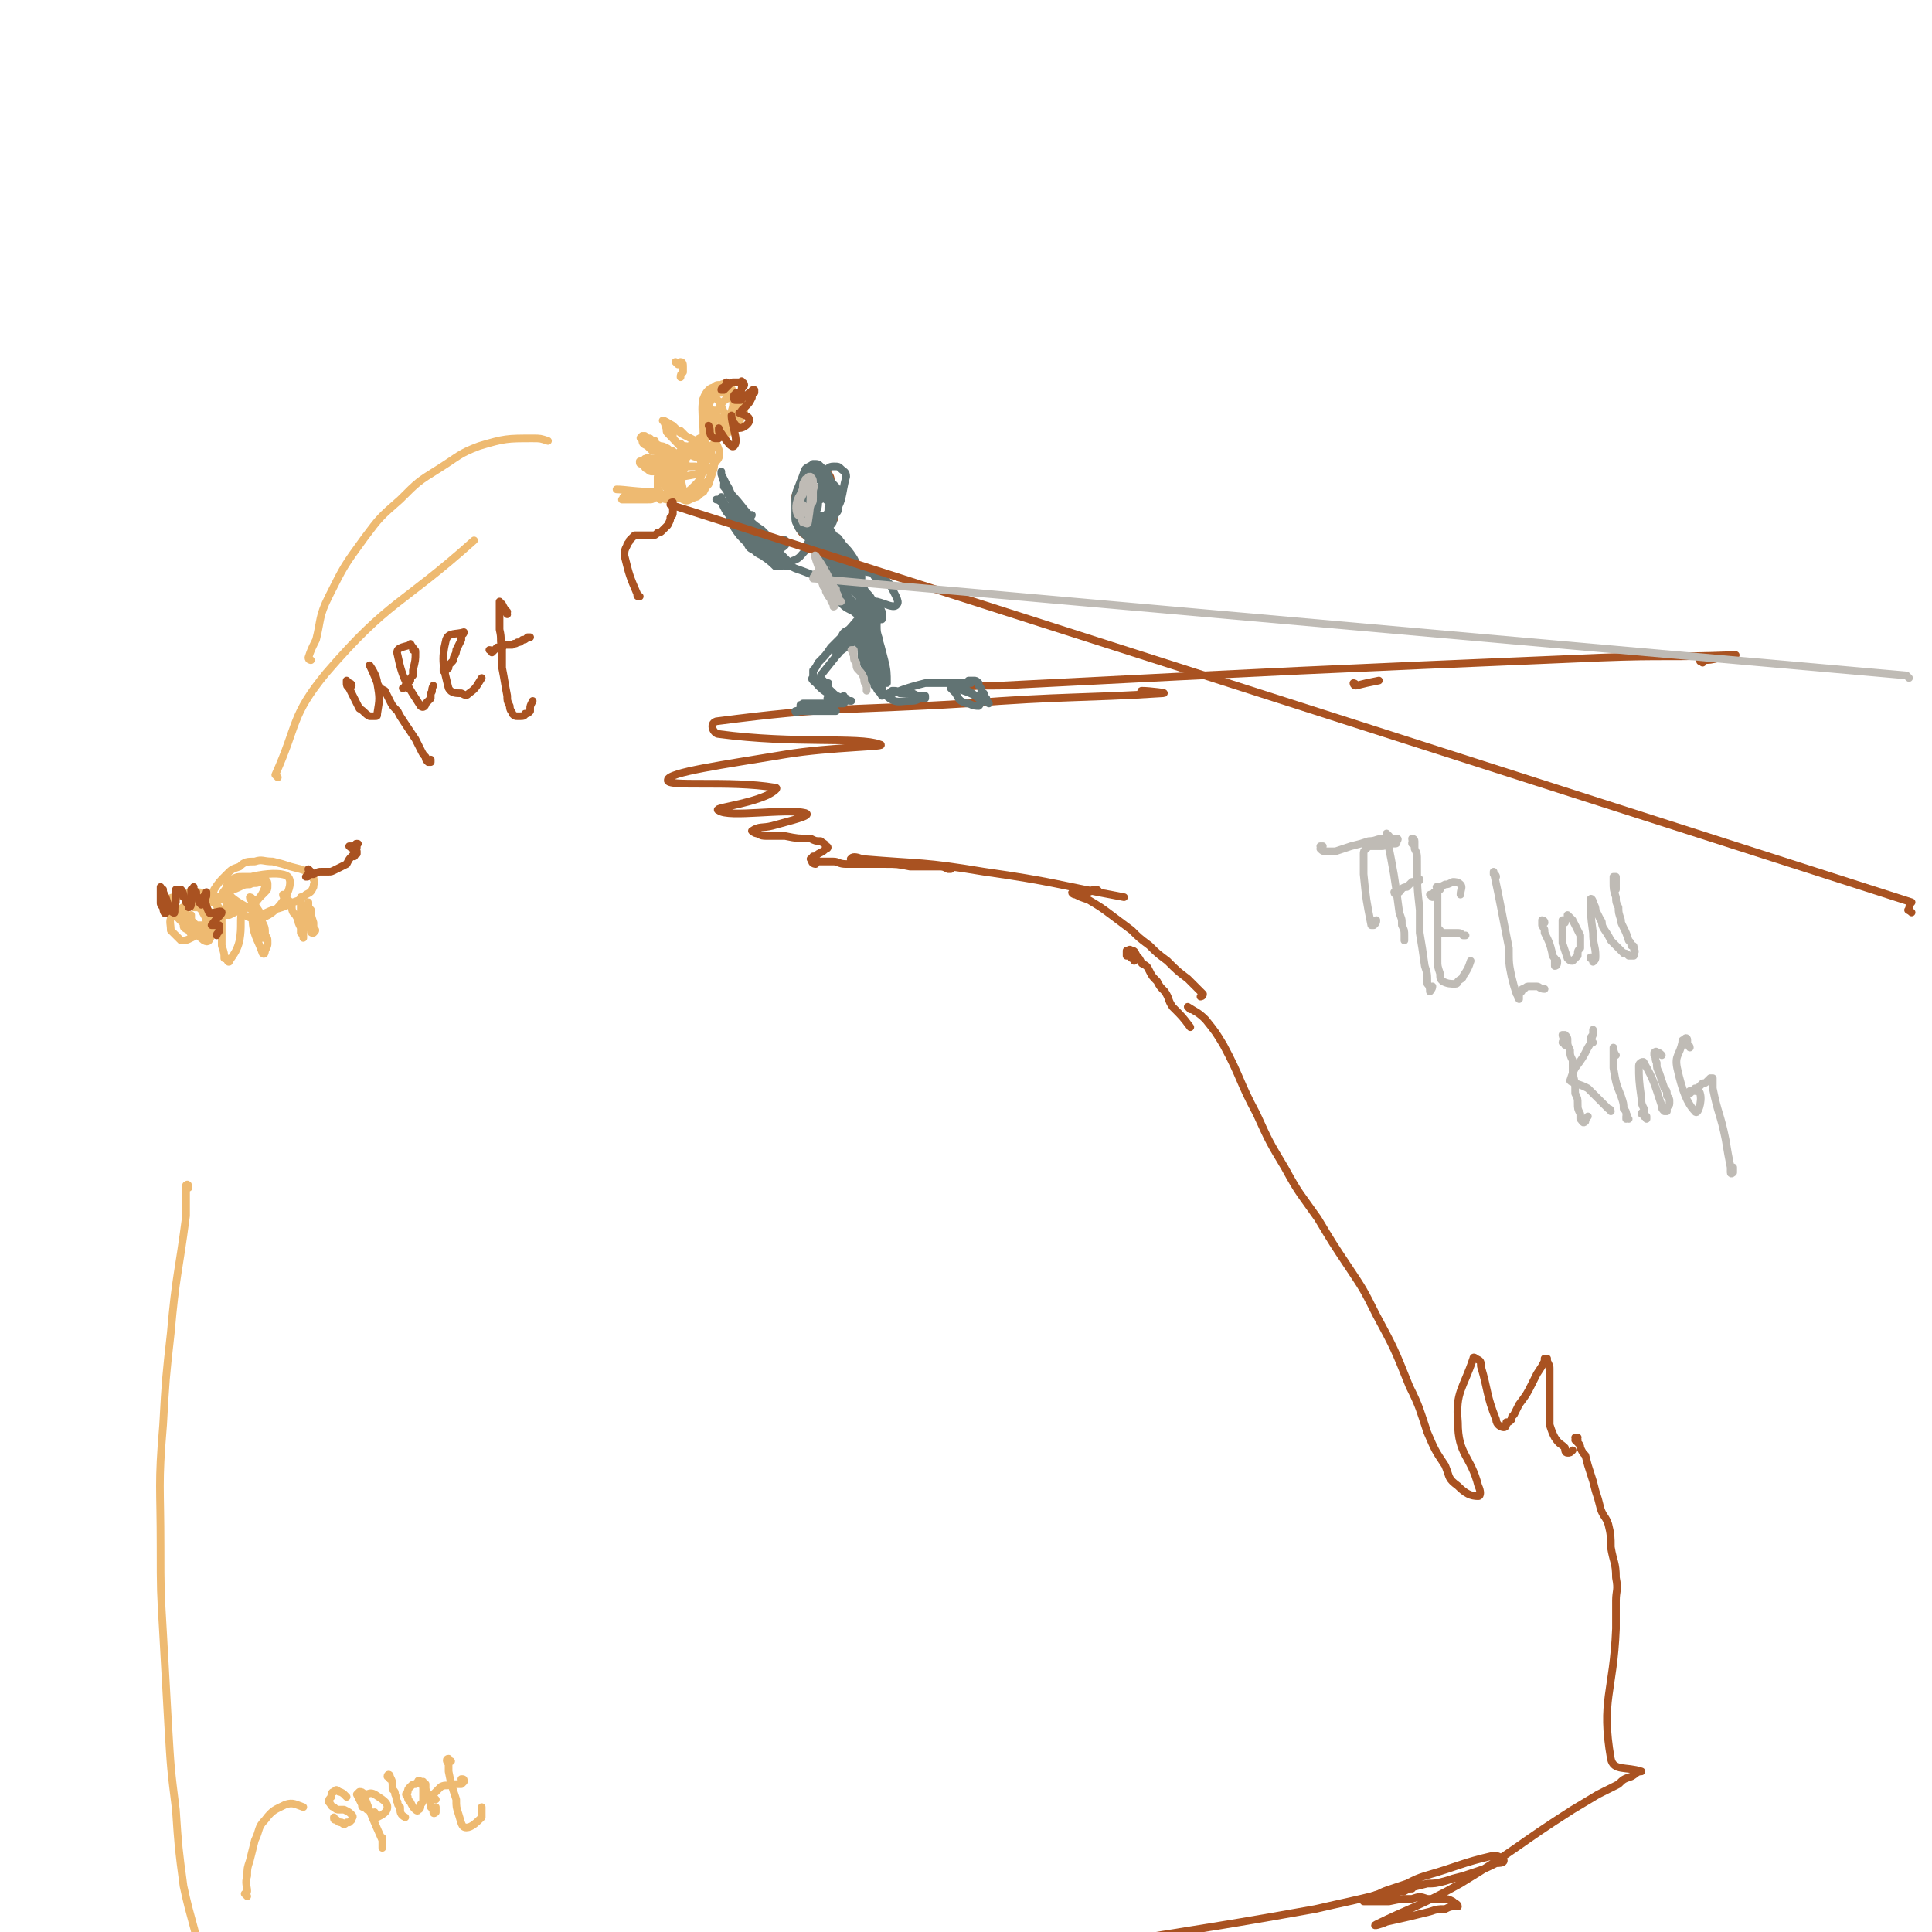 <svg viewBox='0 0 758 758' version='1.1' xmlns='http://www.w3.org/2000/svg' xmlns:xlink='http://www.w3.org/1999/xlink'><g fill='none' stroke='rgb(169,82,33)' stroke-width='3' stroke-linecap='round' stroke-linejoin='round'><path d='M532,269c0,-1 -1,-1 -1,-1 0,0 0,1 1,1 4,-1 4,-1 9,-2 '/><path d='M668,260c0,0 -1,-1 -1,-1 0,0 0,1 0,0 4,0 4,0 8,-1 3,0 3,0 5,-1 1,0 1,0 1,0 0,0 -1,0 -1,0 -26,1 -26,0 -52,1 -118,5 -118,5 -236,11 -9,0 -9,0 -17,1 0,0 0,0 0,0 '/><path d='M449,272c0,0 -2,-1 -1,-1 3,0 11,1 8,1 -31,2 -38,1 -77,4 -49,3 -52,1 -98,7 -3,1 -1,5 1,5 30,4 55,1 63,4 5,1 -19,1 -37,4 -24,4 -46,7 -46,10 -1,3 24,0 42,3 2,0 -1,2 -3,3 -9,4 -22,5 -19,6 4,3 26,-1 34,1 3,1 -6,3 -13,5 -4,1 -5,0 -8,2 0,0 1,1 2,1 2,1 2,1 4,1 4,0 4,0 7,0 5,1 5,1 10,1 2,1 2,1 4,1 1,1 2,1 2,2 1,0 1,1 0,1 -1,1 -1,1 -3,2 -1,1 -1,1 -2,1 0,1 0,1 -1,1 '/><path d='M320,339c-1,0 -2,-1 -1,-1 0,0 1,0 2,0 3,0 3,0 6,0 2,0 2,1 5,1 2,0 2,0 4,0 3,0 3,0 5,0 3,0 3,0 5,0 3,0 3,0 7,0 2,0 2,0 5,0 3,0 3,0 5,0 2,0 2,0 4,1 1,0 1,0 3,0 1,0 1,0 2,1 0,0 1,0 1,0 0,0 -1,0 -1,0 -2,-1 -2,-1 -4,-1 -2,0 -2,0 -5,0 -3,0 -3,0 -6,0 -5,-1 -5,-1 -10,-1 -3,0 -3,0 -6,-1 -3,0 -3,0 -5,-1 -1,0 -3,0 -2,0 0,-1 2,-1 4,0 24,2 24,1 48,5 28,4 28,5 55,10 '/><path d='M431,350c0,-1 -1,-1 -1,-1 -2,0 -2,1 -3,1 -3,0 -4,0 -6,0 -1,0 0,1 1,1 2,1 2,1 5,2 5,3 5,3 9,6 4,3 4,3 8,6 3,3 3,3 7,6 3,3 3,3 7,6 4,4 4,4 8,7 2,2 2,2 4,4 1,1 1,1 2,2 0,1 -1,1 -1,1 '/><path d='M445,377c0,-1 -1,-1 -1,-1 -1,-1 -1,-1 -2,-1 0,-1 0,-1 0,-2 1,0 1,-1 2,0 1,0 1,0 2,2 1,1 1,1 2,3 2,1 2,1 3,3 1,2 1,2 3,4 1,2 1,2 3,4 2,3 1,3 3,6 4,4 4,4 7,8 '/><path d='M467,396c0,0 -1,-1 -1,-1 3,2 4,2 7,5 4,5 4,5 7,10 7,13 6,14 13,27 5,11 5,11 11,21 6,11 6,10 13,20 6,10 6,10 12,19 6,9 6,9 11,19 7,13 7,13 13,28 4,8 4,9 7,18 3,7 3,7 7,13 2,5 1,5 5,8 3,3 5,4 8,4 1,0 1,-2 0,-4 -3,-12 -8,-12 -8,-25 -1,-12 2,-13 6,-25 0,-1 1,0 1,0 2,1 2,1 2,3 3,10 2,11 6,21 0,2 2,3 3,3 1,0 1,-1 1,-2 1,0 1,0 2,-1 0,-1 0,-1 1,-2 1,-2 1,-2 2,-4 3,-4 3,-4 5,-8 1,-2 1,-2 2,-4 2,-3 2,-3 3,-5 0,0 0,0 0,-1 1,0 1,0 1,0 0,0 0,1 0,1 1,2 1,2 1,3 0,4 0,4 0,8 0,4 0,4 0,7 0,4 0,4 0,7 1,3 1,3 2,5 2,3 2,2 4,4 0,1 0,2 1,2 1,0 1,0 2,-1 '/><path d='M619,565c0,0 0,-1 -1,-1 0,0 1,0 1,0 0,1 -1,0 -1,1 0,0 0,0 1,1 1,1 1,1 1,2 1,2 1,2 2,3 1,4 1,4 2,7 1,3 1,3 2,7 1,3 1,3 2,7 1,3 2,3 3,6 1,4 1,5 1,9 1,6 2,6 2,12 1,5 0,5 0,9 0,6 0,6 0,11 -1,25 -6,28 -2,51 1,5 6,3 12,5 0,0 0,0 0,0 -2,0 -2,1 -4,2 -3,1 -3,1 -5,3 -4,2 -4,2 -8,4 -5,3 -5,3 -10,6 -22,14 -21,15 -44,29 -16,9 -21,10 -33,16 -2,1 2,0 4,-1 9,-2 9,-2 17,-4 3,-1 3,-1 6,-1 2,-1 2,-1 4,-1 1,0 1,0 1,0 0,-1 -1,-1 -2,-2 -2,-1 -2,-1 -4,-1 -3,0 -3,0 -6,0 -3,-1 -3,-1 -6,0 -5,0 -4,0 -9,1 -2,0 -2,0 -4,0 -1,0 -2,0 -2,0 0,0 0,-1 1,-1 1,-1 1,-1 3,-2 5,-1 5,-1 9,-2 4,-1 4,-1 8,-2 3,0 3,0 7,-1 3,-1 3,-1 7,-2 3,-1 3,-1 6,-2 3,-1 3,-1 7,-3 1,0 3,0 3,-1 -1,-1 -2,-2 -4,-2 -13,3 -13,4 -27,8 -3,1 -3,1 -7,3 -3,1 -3,1 -6,2 -3,1 -3,1 -5,2 -3,1 -3,1 -5,3 0,0 -1,0 -1,0 0,0 1,0 1,0 1,0 1,0 3,0 1,-1 1,-1 3,-2 3,0 3,-1 5,-1 2,-1 2,-1 4,-1 2,-1 1,-1 3,-1 '/><path d='M543,744c0,0 -1,-1 -1,-1 0,0 1,0 0,0 -12,3 -13,3 -26,6 -50,9 -50,8 -100,17 -9,2 -9,2 -19,4 -14,3 -14,4 -28,7 -4,1 -4,0 -7,1 '/><path d='M319,189c0,0 -1,0 -1,-1 1,0 2,0 3,-1 2,0 2,-1 4,-1 1,1 1,2 1,3 1,3 1,4 1,7 1,2 1,2 0,4 0,2 1,3 0,4 -4,4 -7,8 -11,6 -4,-2 -3,-8 -4,-15 0,-2 2,-2 3,-4 '/></g>
<g fill='none' stroke='rgb(97,115,115)' stroke-width='3' stroke-linecap='round' stroke-linejoin='round'><path d='M316,196c-1,0 -1,-1 -1,-1 -1,0 0,1 0,1 1,-1 0,-2 1,-3 2,-3 2,-3 4,-5 1,-2 1,-2 3,-3 2,-1 2,-2 4,-2 2,0 2,0 3,1 1,1 2,1 2,3 -2,7 -1,11 -6,15 -3,2 -7,-1 -10,-3 -1,-2 0,-3 1,-5 1,-3 1,-6 3,-6 4,0 8,3 8,6 0,7 -4,10 -9,14 -2,2 -4,0 -6,-2 -1,-1 -1,-2 -1,-3 0,-3 0,-3 0,-5 0,-3 0,-3 1,-5 2,-4 2,-4 4,-7 1,-1 1,-2 3,-2 1,0 1,0 3,1 1,1 1,2 2,3 2,3 2,3 2,7 0,2 0,2 -1,4 0,2 0,2 -1,4 -3,4 -6,8 -8,6 -4,-2 -4,-8 -4,-15 0,-4 2,-4 5,-8 1,-1 2,-1 3,-1 4,2 4,3 7,6 1,1 0,2 1,4 0,2 0,2 0,4 0,2 -1,2 -2,4 0,2 0,2 -2,4 -2,2 -2,2 -5,3 -1,1 -1,1 -3,1 -1,-1 -1,-1 -2,-2 -2,-2 -2,-2 -2,-4 -1,-4 -1,-4 -1,-9 0,-3 1,-4 2,-7 1,-2 1,-3 2,-5 1,-1 2,-1 3,-2 2,0 2,0 3,1 3,3 3,3 4,6 1,2 0,3 0,5 0,2 0,3 -1,5 0,2 0,2 -1,3 -2,2 -2,2 -4,4 -2,0 -2,1 -3,0 -2,-3 -4,-5 -2,-8 2,-5 9,-9 10,-8 0,1 -7,12 -8,13 -2,0 0,-7 2,-11 0,-1 1,0 2,1 0,2 0,2 0,4 0,2 0,2 -1,4 0,2 0,2 -1,4 0,1 0,1 0,2 0,0 -1,0 -1,0 0,0 0,-1 0,-1 0,-2 0,-2 0,-3 1,-1 1,-1 1,-3 1,-1 1,-1 1,-3 1,-1 1,-1 2,-1 0,-1 0,-1 1,-1 1,0 1,0 1,1 1,1 2,1 2,3 1,1 0,1 0,2 '/><path d='M321,206c0,-1 -1,-1 -1,-1 0,0 0,0 0,0 0,0 0,0 0,0 0,0 0,0 0,0 -1,0 -1,1 -1,1 '/><path d='M320,209c0,0 -1,-1 -1,-1 0,0 0,0 1,0 0,0 0,0 1,0 0,0 0,0 0,0 -1,0 -1,0 -1,0 0,0 0,-1 1,-1 0,0 0,0 0,0 1,1 1,1 2,1 1,0 1,0 1,0 1,1 1,1 1,1 1,1 1,1 2,2 0,0 0,0 0,1 0,0 0,0 -1,0 0,1 0,0 0,0 -1,0 -1,0 -1,0 '/><path d='M325,211c0,-1 -1,-1 -1,-1 0,-1 0,-1 0,-2 -1,0 -1,-1 -1,-1 -1,-1 -1,0 -1,0 0,0 0,0 0,0 0,0 0,0 1,0 0,1 0,1 1,2 1,1 1,1 2,2 1,1 1,1 3,3 0,0 0,0 1,1 0,1 0,1 1,2 0,0 0,0 0,1 0,0 0,0 0,1 -1,0 -1,0 -1,0 -1,0 -1,0 -2,-1 0,-1 0,-1 -1,-1 -2,-4 -4,-9 -3,-8 2,1 4,6 9,12 0,1 0,1 1,3 1,1 1,1 1,3 1,0 1,0 1,1 0,1 0,2 -1,1 -2,0 -3,-1 -6,-3 '/><path d='M325,213c0,0 0,0 -1,-1 0,-1 1,-2 0,-3 0,-2 0,-2 0,-3 0,0 0,0 0,0 1,1 1,1 2,3 1,1 1,1 1,3 2,2 2,2 3,4 1,1 0,1 1,3 1,2 1,2 2,4 0,2 1,4 1,5 -1,0 -3,0 -4,-2 -4,-8 -4,-9 -7,-17 -1,-3 0,-3 -1,-5 0,0 0,0 0,0 1,1 1,1 2,2 2,2 2,2 3,4 2,1 2,1 3,3 3,3 3,3 5,6 1,2 1,2 2,4 1,1 0,1 1,2 0,1 0,1 0,2 -1,0 -2,0 -3,0 -2,-1 -2,-1 -3,-3 -2,-1 -2,-1 -3,-2 -1,-2 -1,-2 -1,-4 -1,-2 -1,-2 -1,-4 0,-1 0,-2 0,-2 1,-1 1,-1 2,0 1,0 1,1 2,2 1,2 1,2 2,4 1,2 2,1 2,4 2,4 5,8 2,9 -9,0 -13,-4 -25,-8 -2,-1 -2,-1 -4,-1 -2,-1 -3,-2 -5,-2 0,1 2,3 1,2 -1,-1 -2,-2 -5,-4 -2,-1 -2,-1 -3,-2 -2,-1 -2,-1 -3,-3 -3,-3 -3,-3 -5,-6 -2,-5 -2,-5 -4,-10 -1,-1 -1,-1 -1,-2 0,0 0,0 0,0 0,2 0,2 1,4 1,2 1,2 3,4 2,2 2,2 4,5 9,7 9,6 18,13 0,0 -1,1 -1,1 -4,-3 -5,-3 -8,-6 -6,-7 -6,-7 -12,-14 -1,-2 -1,-2 -3,-3 -2,-2 -2,-2 -3,-3 -1,0 -1,0 -1,0 1,0 2,1 3,2 2,1 2,1 3,3 3,3 3,3 5,5 3,3 3,3 5,5 3,3 3,3 5,5 3,2 3,2 5,4 1,1 1,1 2,2 0,0 0,0 1,0 0,0 0,0 0,0 0,-1 0,-1 0,-1 -1,-1 -1,-1 -2,-2 -1,-1 -1,-1 -2,-2 -1,-1 -1,-1 -2,-2 -2,-1 -2,-1 -3,-2 -1,-2 -2,-2 -3,-3 0,0 0,0 1,1 '/><path d='M318,210c0,0 -1,-1 -1,-1 0,0 0,0 1,0 0,0 0,-1 0,0 0,0 0,0 0,1 0,1 0,1 -1,3 0,1 0,1 -1,3 -2,2 -2,3 -5,4 -2,2 -3,2 -6,2 -2,-1 -2,-1 -4,-3 0,0 0,-1 0,-2 2,-3 3,-4 6,-5 1,-1 2,1 1,2 -2,2 -3,1 -5,2 -1,0 -2,0 -3,0 -1,0 -1,0 -2,-1 -1,-1 -1,-1 -2,-2 -3,-4 -3,-4 -6,-9 -1,-3 -1,-3 -2,-6 -2,-3 -2,-3 -3,-6 -1,-3 -1,-3 -2,-6 0,-1 0,-1 0,-1 0,0 0,0 0,1 1,2 1,2 2,4 2,3 1,3 3,5 3,5 3,5 6,9 2,2 2,2 5,4 1,1 1,1 3,3 1,0 1,0 2,1 0,1 1,1 1,1 0,0 -1,0 -1,0 -1,0 -1,0 -2,-1 -1,-1 -1,-1 -2,-1 -2,-2 -2,-1 -4,-3 -6,-9 -6,-9 -12,-18 0,0 0,1 0,1 1,1 1,2 3,3 4,4 4,5 7,8 1,1 1,0 1,0 '/><path d='M319,209c0,0 0,-1 -1,-1 0,0 0,1 0,1 0,0 0,0 0,0 0,0 0,0 0,0 0,0 0,0 1,1 0,0 0,1 0,2 1,0 1,0 1,1 0,1 0,1 1,2 1,3 3,5 2,5 0,0 -3,-3 -4,-6 -2,-3 -3,-7 -2,-6 5,3 7,7 13,14 1,1 2,0 3,1 0,0 0,0 0,0 -1,-1 -1,-1 -2,-1 -2,0 -2,0 -3,0 -2,-1 -2,-1 -3,-1 -2,-2 -2,-2 -3,-3 -2,-2 -2,-3 -3,-5 0,-1 -1,-1 0,-2 0,0 1,0 1,0 1,1 1,1 3,2 2,2 2,2 4,4 2,1 2,1 4,3 2,1 2,1 4,2 2,1 2,1 4,2 2,1 3,0 4,2 3,1 4,1 6,3 2,4 4,7 3,8 -1,2 -4,0 -8,-1 '/><path d='M323,218c-1,-1 -1,-1 -1,-1 -1,-1 -1,0 -1,0 -1,-2 -1,-2 -1,-4 -1,0 -1,-1 0,-1 0,0 0,0 0,1 2,5 2,5 3,11 1,3 1,3 2,5 1,3 1,3 3,5 3,4 3,4 7,6 1,1 1,1 2,1 0,0 1,0 0,0 -2,-3 -3,-3 -5,-6 -5,-6 -4,-7 -9,-13 0,-1 -1,0 0,0 7,10 7,10 16,19 2,2 5,2 5,2 1,-1 -1,-2 -3,-4 -1,-1 -1,-1 -2,-2 -1,-1 -1,-1 -2,-3 -1,-1 -1,-1 -2,-2 -2,-2 -2,-2 -4,-4 -2,-2 -2,-2 -4,-5 0,-2 0,-2 -1,-3 0,0 -1,-1 0,-1 0,0 0,0 1,0 1,1 1,1 2,2 2,2 1,2 3,3 2,2 2,2 3,4 2,2 2,2 4,3 1,2 2,2 3,4 1,1 1,1 1,2 1,1 0,1 0,2 1,0 1,0 0,0 -1,1 -1,1 -3,1 -1,0 -1,0 -2,-1 -4,-3 -8,-8 -7,-8 2,-1 7,2 13,6 2,1 1,1 2,3 0,1 0,2 0,3 -1,0 -1,0 -2,0 -1,1 -2,1 -3,0 -1,0 -1,0 -1,0 -1,-1 -1,-1 -2,-2 0,-1 0,-1 0,-2 0,-1 -1,-2 0,-2 1,-1 1,-1 2,-1 1,0 1,0 2,1 1,0 1,0 2,1 1,1 1,1 1,2 1,1 1,1 0,2 0,1 0,1 -1,2 0,1 0,1 -1,2 -7,5 -7,5 -14,10 0,1 -1,1 -1,0 1,-1 1,-1 2,-2 3,-6 6,-8 7,-11 0,-1 -2,2 -4,4 -2,1 -2,1 -3,3 -2,2 -2,2 -4,4 -2,3 -2,3 -5,6 -1,2 -1,2 -2,3 0,2 0,2 0,3 0,0 -1,0 0,1 1,1 1,1 3,2 1,0 1,0 2,1 0,0 0,0 0,0 1,0 1,0 1,0 0,0 0,0 0,0 0,0 0,0 0,0 0,-1 0,-1 0,-1 0,0 0,-1 0,-1 0,0 0,0 -1,0 0,0 0,0 -1,0 0,-1 0,-1 0,-1 -1,0 -1,0 -1,0 0,0 0,0 0,0 0,0 0,0 0,1 1,1 1,1 2,2 1,0 1,0 2,1 2,2 2,2 5,3 0,0 0,0 0,-1 '/><path d='M343,247c0,0 -1,-1 -1,-1 0,0 0,0 0,0 0,0 0,-1 -1,-1 -1,0 -1,0 -2,1 -1,1 -1,1 -2,2 -2,2 -2,2 -3,3 -2,2 -2,2 -4,4 -4,5 -4,5 -8,10 0,1 0,1 -1,2 0,1 -1,1 0,2 3,3 4,3 8,5 2,1 5,1 5,1 -2,0 -6,-1 -9,-1 -1,0 0,0 1,1 2,0 6,1 5,1 -2,0 -6,0 -11,0 -2,0 -2,0 -3,0 -1,0 -1,0 -2,0 -1,1 -1,0 -1,1 0,0 0,0 0,1 1,0 1,0 2,0 2,0 2,0 3,0 2,0 2,0 4,0 2,0 2,0 4,0 0,0 0,0 0,0 1,1 1,1 1,1 0,0 -1,0 -2,0 -1,0 -1,0 -2,0 -2,0 -2,0 -4,0 -1,0 -1,0 -3,0 -1,0 -1,0 -3,0 -1,0 -2,1 -2,0 9,-2 10,-2 20,-5 '/><path d='M338,249c0,0 -1,0 -1,-1 0,0 0,-1 0,-1 0,0 -1,0 -1,1 0,1 0,1 0,2 1,2 1,2 1,3 1,2 1,2 1,5 1,3 1,3 3,6 0,1 0,1 1,3 1,1 1,1 1,2 1,1 1,1 1,1 0,0 1,1 1,1 0,0 -1,0 -1,-1 -1,-4 -2,-4 -3,-9 -2,-9 -1,-9 -3,-18 0,0 0,0 0,0 0,2 0,2 1,4 0,4 0,4 1,8 0,3 0,3 1,6 1,3 1,3 1,5 1,2 1,2 2,4 0,1 1,1 2,3 0,0 0,0 0,0 0,0 0,0 0,0 0,-1 0,-1 0,-2 0,-2 0,-2 -1,-4 0,-2 0,-2 -1,-5 0,-3 0,-3 0,-6 -1,-3 -1,-3 -1,-7 0,-2 0,-2 -1,-5 0,-3 0,-3 0,-5 0,0 0,0 0,0 1,1 1,1 1,2 0,2 0,2 1,4 0,3 0,3 1,6 0,5 0,5 1,9 0,2 0,2 1,4 0,2 0,2 0,3 1,0 1,1 1,1 0,-4 0,-5 -1,-9 -2,-8 -3,-11 -5,-16 -1,-1 -1,2 -1,4 0,4 0,4 0,8 0,3 1,2 1,5 1,2 0,2 1,4 3,5 2,7 6,10 3,2 4,1 8,1 2,0 2,0 4,-1 1,0 2,0 2,0 0,-1 0,-1 0,-1 -1,0 -1,0 -2,0 -1,0 -1,0 -3,-1 -2,0 -2,0 -5,0 -1,-1 -1,-1 -3,-1 -1,1 -3,2 -2,2 5,-2 7,-3 15,-5 3,0 3,0 6,0 2,0 2,0 4,0 2,0 2,0 4,0 1,0 1,0 3,0 0,0 0,0 0,0 1,0 1,-1 1,0 0,0 0,0 0,0 0,0 0,0 0,0 -1,0 -1,0 -1,0 0,0 0,0 0,0 -1,0 -1,0 0,-1 0,0 0,0 0,0 1,0 1,0 1,0 0,-1 0,-1 0,0 1,0 1,0 1,0 1,0 1,0 2,1 0,0 0,1 0,1 1,1 1,1 1,2 0,1 0,1 1,1 0,1 0,1 1,2 0,1 1,2 1,2 -6,-3 -7,-5 -14,-8 0,0 0,1 0,1 5,3 6,2 10,5 1,1 1,2 0,3 -1,0 -2,0 -4,-1 -1,0 -1,0 -3,-1 -1,-1 -1,-1 -2,-3 -1,-1 -1,-1 -2,-2 0,-1 0,-1 0,-1 0,0 0,0 0,0 0,0 0,0 0,1 '/></g>
<g fill='none' stroke='rgb(238,186,113)' stroke-width='3' stroke-linecap='round' stroke-linejoin='round'><path d='M266,143c0,0 0,0 -1,-1 0,0 1,1 1,1 1,0 1,-1 1,-1 1,0 1,1 1,2 0,0 0,0 0,1 0,1 0,1 0,1 -1,1 -1,1 -1,2 0,0 0,0 0,0 '/><path d='M280,166c0,0 0,0 -1,-1 0,0 -1,1 0,1 3,-5 3,-8 7,-10 2,-1 2,1 3,2 1,1 1,2 1,3 0,1 0,1 0,3 -1,1 -1,1 -2,3 -1,2 -1,2 -3,3 -1,1 -1,1 -3,1 -2,1 -2,1 -3,0 -2,0 -3,1 -3,0 0,-8 -2,-14 2,-18 3,-3 8,1 13,4 2,1 1,2 1,3 0,2 0,2 -1,3 -1,3 -1,3 -3,5 -2,2 -3,2 -6,3 -1,0 -1,0 -2,-1 -1,-1 -1,-1 -2,-2 0,-3 0,-3 0,-6 0,-3 0,-3 1,-6 0,-2 0,-2 1,-4 1,-1 1,-1 3,-1 1,-1 2,0 3,1 2,1 1,1 2,2 1,2 1,2 1,4 1,2 1,2 1,3 -1,4 -2,4 -4,7 0,1 -1,0 -2,1 -1,0 -2,0 -3,0 -1,0 -2,0 -3,-1 -1,-2 -1,-2 -2,-4 -1,-2 0,-2 0,-4 0,-2 -1,-4 1,-4 4,-2 8,-3 10,0 2,3 -1,8 -4,12 -1,1 -4,0 -5,-1 -1,-4 0,-10 2,-11 2,0 4,5 5,9 0,2 -1,2 -3,3 -1,0 -1,0 -2,-1 0,0 -1,0 -1,-1 -1,-1 -1,-1 -1,-2 0,-1 0,-1 0,-2 0,-1 1,-1 1,-1 1,0 1,0 1,0 1,2 1,2 2,3 1,1 1,1 1,2 1,1 1,1 1,2 '/><path d='M266,191c0,0 0,-1 -1,-1 0,0 -1,1 -2,0 0,0 -1,0 -1,-1 0,-1 0,-1 0,-2 1,-2 1,-2 2,-3 1,-2 1,-2 2,-3 2,-2 2,-3 5,-4 1,-1 1,-1 3,-1 1,0 1,0 2,0 1,1 1,1 1,2 0,2 1,2 0,3 -1,3 -1,3 -2,6 -1,2 -1,2 -2,3 -3,3 -3,3 -7,5 -2,1 -2,1 -4,1 -2,0 -2,-1 -3,-1 0,-2 0,-2 -1,-3 0,-3 0,-3 0,-5 1,-2 0,-3 2,-5 7,-5 13,-10 16,-7 3,2 0,10 -3,17 0,3 -2,2 -4,3 -2,0 -2,1 -3,0 -3,0 -3,-1 -4,-3 -1,-1 -2,-2 -1,-4 4,-6 6,-11 10,-12 3,0 5,6 4,10 0,4 -2,4 -5,7 -1,0 -1,0 -3,0 -1,1 -1,1 -2,0 0,0 0,-1 0,-2 -1,-2 0,-3 0,-5 1,-2 1,-3 1,-5 1,-2 1,-2 3,-3 2,-2 4,-4 6,-3 3,2 6,5 5,9 -2,6 -6,9 -10,10 -2,1 -2,-3 -3,-6 0,-2 0,-3 1,-5 0,-2 0,-2 1,-4 2,-3 2,-4 5,-6 1,0 2,0 3,1 1,1 1,1 2,2 0,2 0,2 1,4 0,2 0,2 0,4 -1,3 -1,3 -2,6 -1,1 -1,1 -2,3 -2,1 -2,2 -3,2 -3,1 -3,2 -5,1 -2,-1 -2,-1 -2,-3 -1,-2 0,-2 0,-4 0,-3 0,-3 1,-5 1,-3 1,-3 2,-6 1,-2 1,-3 3,-4 2,-2 2,-2 5,-3 1,0 2,-1 3,0 1,4 4,7 1,10 -3,5 -8,5 -13,6 -1,0 0,-2 1,-4 0,-2 -1,-2 1,-4 5,-5 9,-11 11,-10 1,1 -2,8 -5,14 -1,1 -1,1 -3,0 -1,0 -1,0 -3,0 -1,-1 -1,-1 -1,-2 0,-1 0,-1 0,-2 0,-1 0,-1 0,-1 1,-1 1,-1 3,-2 1,0 1,0 1,0 1,0 1,0 2,0 1,0 1,0 2,0 0,0 0,0 0,1 0,0 0,1 0,1 -2,0 -3,2 -5,1 -5,-3 -5,-4 -10,-9 -1,-1 0,-1 -1,-3 0,-1 -1,-2 -1,-2 1,0 2,1 4,2 1,1 1,1 2,2 1,1 1,1 3,2 2,1 2,1 3,2 1,0 1,0 1,1 1,0 1,0 1,1 0,0 0,0 -1,0 -1,1 -1,1 -2,1 -1,0 -1,-1 -2,-1 -1,0 -1,0 -2,-1 -1,0 -1,0 -2,-1 -1,-1 -1,-1 -1,-2 -1,-1 -1,-1 -1,-2 1,-1 1,-1 2,0 1,0 1,0 2,0 1,1 1,1 2,2 2,1 2,1 4,2 0,1 1,1 1,1 1,1 1,1 1,1 0,1 0,1 0,1 0,1 0,1 0,1 '/><path d='M264,187c0,0 0,-1 -1,-1 -1,-1 -1,0 -3,0 -1,0 -1,0 -2,-1 -1,-1 -1,-1 -1,-2 -1,-1 -1,-1 -2,-1 0,-1 0,-1 -1,-2 0,0 0,0 -1,0 0,0 0,0 0,0 1,0 1,-1 2,0 1,0 1,0 2,0 2,0 2,0 4,0 2,0 2,-1 3,-1 1,0 1,0 2,0 1,1 1,1 0,2 0,1 0,1 -1,2 -1,0 -1,0 -2,1 -1,0 -1,0 -3,0 -1,0 -1,1 -2,0 -3,-1 -7,-2 -6,-3 0,0 4,1 7,1 2,0 2,0 3,0 1,0 1,-1 2,0 1,0 1,0 1,0 0,1 -1,1 -1,1 -1,1 -1,1 -2,1 -3,1 -3,1 -6,1 -1,0 -1,0 -2,-1 -1,0 -1,-1 -2,-2 -1,0 -1,0 -1,-1 0,0 0,0 0,0 0,0 0,0 1,0 0,0 0,0 1,0 '/><path d='M259,196c-1,-1 -1,-1 -1,-1 -2,-1 -2,0 -4,-1 -1,0 -1,0 -2,0 -1,-1 -1,-1 -2,-1 -4,-1 -9,-1 -8,-1 3,0 8,1 15,1 1,1 1,0 2,1 0,0 1,0 1,0 -1,1 -2,1 -3,1 -1,1 -1,1 -3,1 -1,0 -1,0 -2,0 -2,0 -2,0 -3,0 -2,0 -2,0 -4,0 0,0 0,0 -1,0 0,0 0,0 0,0 1,-1 0,-1 1,-1 2,-1 2,-1 4,-2 2,0 2,0 3,0 2,0 2,0 3,0 2,0 2,1 3,1 2,0 2,0 3,0 '/><path d='M268,181c0,0 -1,-1 -1,-1 -1,0 0,1 -1,1 0,0 0,0 -1,0 0,0 1,0 0,0 0,-1 -1,-1 -2,-2 -1,0 -1,0 -2,0 -1,-1 -1,-1 -2,-1 -2,-1 -2,-1 -3,-1 -1,-1 -1,-1 -2,-2 -2,-1 -2,-1 -2,-3 -1,0 -1,0 0,-1 0,0 0,0 1,0 1,1 1,1 2,1 2,2 2,2 4,3 1,0 1,0 3,1 1,1 1,1 2,1 1,1 2,3 1,3 -3,-1 -5,-3 -9,-6 0,0 1,0 1,-1 '/><path d='M122,259c0,0 -1,0 -1,-1 1,-3 1,-3 3,-7 2,-8 1,-9 5,-17 6,-12 6,-12 14,-23 6,-8 6,-8 14,-15 7,-7 7,-7 15,-12 8,-5 8,-6 16,-9 10,-3 11,-3 21,-3 3,0 3,0 6,1 '/><path d='M109,305c0,0 -1,-1 -1,-1 9,-20 6,-23 20,-40 25,-29 29,-26 58,-52 '/><path d='M87,353c0,0 -1,-1 -1,-1 -1,0 -1,0 -2,0 0,0 -1,0 -1,-1 0,-1 1,-1 1,-2 2,-3 2,-3 5,-6 2,-2 2,-2 5,-3 2,-2 3,-2 6,-2 3,-1 3,0 7,0 4,1 4,1 7,2 4,1 4,1 7,2 2,1 2,1 2,3 1,1 0,1 0,3 -1,2 -1,2 -3,3 -2,2 -2,2 -5,3 -4,2 -4,2 -8,3 -3,1 -3,2 -6,1 -6,-3 -14,-7 -11,-10 3,-4 20,-7 23,-4 3,3 -3,14 -10,16 -6,2 -9,-3 -15,-8 -2,-1 0,-2 1,-4 0,-2 1,-2 2,-3 2,-1 2,-1 4,-1 2,0 2,0 4,0 3,0 3,0 5,1 1,1 1,1 1,2 0,2 0,2 -1,3 -2,2 -2,2 -3,3 -3,3 -3,3 -7,4 -2,1 -2,1 -4,2 -1,0 -1,0 -3,0 -1,-1 -1,-1 -1,-2 -1,-1 -1,-2 -1,-3 2,-2 2,-2 5,-4 1,-1 2,-1 4,-2 2,-1 2,-1 4,-1 2,-1 2,0 4,-1 1,0 1,0 2,0 1,1 1,1 0,2 -2,6 -5,5 -5,11 0,8 2,9 4,15 1,1 1,-1 1,-1 1,-2 1,-2 1,-3 0,-2 0,-2 -1,-3 0,-3 0,-3 -1,-5 -1,-2 -1,-2 -1,-4 -2,-3 -2,-3 -3,-5 0,-1 -1,-1 -1,-1 0,1 1,1 1,3 0,2 0,2 1,4 0,2 0,2 1,4 0,1 0,1 1,3 0,1 0,1 1,2 0,0 0,0 0,0 0,0 1,0 1,0 0,-1 0,-1 0,-1 '/><path d='M112,352c0,0 -1,0 -1,-1 0,0 1,0 1,1 1,1 1,1 2,2 1,2 0,2 1,4 1,1 1,1 2,3 0,1 0,1 1,3 1,1 1,1 1,2 0,1 0,1 0,1 0,0 0,0 0,1 0,0 0,0 0,0 0,-1 0,-1 -1,-2 0,-1 0,-1 0,-3 0,-1 0,-1 0,-3 0,-1 0,-1 0,-3 0,-1 0,-1 0,-3 0,-1 0,-1 0,-2 0,0 0,0 0,0 0,0 0,1 0,2 0,2 0,2 1,3 0,2 0,2 1,4 1,2 1,2 2,4 0,1 0,1 1,1 0,0 0,0 0,0 1,-1 1,-1 0,-2 0,-2 0,-1 0,-2 -1,-3 -1,-3 -1,-5 -1,-1 -1,-1 -1,-2 0,-1 0,-1 0,-1 '/><path d='M90,356c0,0 0,-1 -1,-1 0,0 1,0 1,0 -1,1 -1,1 -2,2 0,2 0,2 -1,3 0,2 0,2 0,3 0,2 0,2 0,4 0,2 0,2 0,4 1,3 1,3 1,5 0,0 0,0 1,0 0,1 1,2 1,1 2,-3 3,-4 4,-8 1,-6 0,-7 1,-13 1,0 1,0 2,0 '/><path d='M82,352c0,0 -1,-1 -1,-1 0,0 1,0 1,0 -2,0 -2,-1 -5,-1 -2,0 -2,0 -5,1 -3,1 -7,1 -6,3 3,7 7,9 14,15 2,1 2,0 3,-2 2,-1 3,-1 2,-3 -2,-4 -2,-8 -7,-9 -4,-1 -7,1 -10,4 -2,2 -1,3 -1,6 1,1 1,1 2,2 1,1 1,1 2,2 2,0 2,0 4,-1 4,-2 4,-2 8,-5 2,-1 2,-2 2,-3 1,-1 1,-1 1,-3 0,-1 0,-1 -1,-2 -1,-1 -2,-1 -4,-2 -2,0 -2,0 -4,0 -2,0 -4,-2 -4,0 0,4 -1,9 2,11 3,3 9,0 11,0 1,1 -1,2 -3,3 -2,0 -3,1 -5,0 -2,0 -3,0 -4,-2 -2,-1 -2,-1 -2,-2 0,-3 0,-3 0,-5 1,-1 1,-2 2,-2 1,-1 1,-1 2,0 2,0 2,0 3,1 1,2 2,3 2,5 0,0 0,1 -1,1 -1,0 -1,0 -1,0 -1,0 -1,0 -2,0 0,0 0,0 0,0 -1,-1 -1,-1 -2,-2 0,-1 0,-1 0,-2 '/></g>
<g fill='none' stroke='rgb(169,82,33)' stroke-width='3' stroke-linecap='round' stroke-linejoin='round'><path d='M286,151c0,0 -1,-1 -1,-1 0,0 0,1 -1,2 0,0 -1,0 -1,1 0,0 0,0 0,0 0,0 0,0 1,0 1,-1 1,-1 2,-2 1,-1 1,-1 2,-1 1,0 1,0 2,0 1,0 1,-1 1,0 0,0 1,0 1,1 0,0 0,1 -1,1 0,1 0,1 -1,2 -1,0 -1,0 -1,0 -1,1 -1,1 -1,1 0,0 0,0 0,0 0,1 0,1 0,1 0,1 0,1 1,1 0,0 0,0 1,0 1,0 1,0 1,-1 1,0 1,0 2,-1 1,-1 1,-1 2,-1 0,-1 0,-1 1,-1 0,0 0,1 0,1 -1,1 -1,1 -1,2 -1,2 -1,2 -2,3 -1,1 -1,1 -2,2 0,0 0,0 0,1 -1,0 -1,0 -1,0 0,0 0,0 0,0 2,1 4,1 4,3 0,1 -2,3 -4,3 -1,0 -1,-1 -2,-2 -1,-1 -1,-3 -1,-3 0,4 3,10 1,12 -1,1 -3,-2 -5,-5 -1,-1 -1,-2 -1,-2 0,0 0,1 0,1 0,1 1,1 1,1 0,1 0,1 -1,2 0,0 0,0 0,0 -1,0 -1,0 -1,0 -1,0 -1,0 -2,-1 -1,-2 0,-2 -1,-4 '/><path d='M66,357c0,0 0,-1 -1,-1 0,1 1,2 0,2 0,1 -1,0 -1,-2 -1,-1 -1,-1 -1,-2 0,-2 0,-2 0,-3 0,-1 0,-1 0,-3 0,0 0,0 0,0 0,1 1,1 1,1 0,1 0,1 1,3 1,3 2,6 3,6 1,1 0,-2 1,-4 0,-2 0,-2 0,-5 0,0 0,0 0,0 1,0 1,0 2,0 1,1 1,2 1,3 1,1 1,1 1,2 1,1 1,1 1,1 0,1 0,1 0,1 1,0 1,-1 1,-2 0,-1 0,-1 0,-2 0,-1 0,-1 0,-2 0,0 0,0 0,-1 1,0 1,-1 1,-1 0,0 0,1 0,1 1,1 1,1 1,1 0,1 0,1 0,2 1,0 1,0 1,1 0,1 0,1 1,2 0,0 0,0 0,0 0,-1 0,0 0,-1 1,-1 1,-1 1,-2 1,0 1,0 1,-1 0,0 0,-1 0,-1 0,1 -1,1 -1,2 1,3 1,4 2,6 1,1 1,0 2,0 1,0 3,-1 3,0 0,1 -2,2 -4,5 0,0 0,0 0,0 0,0 1,0 1,0 1,0 1,0 2,0 0,0 0,0 0,0 0,0 0,0 0,0 0,0 0,0 0,1 0,0 0,0 0,1 0,1 -1,1 -1,2 '/><path d='M122,342c0,0 -1,0 -1,-1 0,0 1,1 1,1 0,0 -1,0 -1,1 0,0 0,0 -1,1 0,0 0,0 0,0 1,0 1,0 1,-1 1,0 1,0 2,0 2,-1 2,-1 3,-1 2,0 2,0 3,0 1,0 1,0 3,-1 2,-1 2,-1 4,-2 1,-2 1,-2 2,-3 1,-1 1,-1 1,-3 1,0 1,0 1,-1 0,-1 1,-1 0,-1 0,0 0,0 0,0 -1,0 0,1 -1,1 0,0 0,0 -1,0 0,0 0,0 0,0 0,0 0,0 -1,0 0,0 0,0 0,0 1,1 2,1 3,2 0,0 0,0 0,1 0,0 -1,0 -1,1 0,0 0,0 0,0 0,-1 0,-1 0,-2 '/><path d='M750,358c-1,-1 -2,-1 -1,-1 0,-1 0,-2 1,-3 -486,-156 -487,-156 -487,-156 0,-1 1,-1 1,-1 0,2 0,2 0,4 0,1 0,1 -1,2 0,1 0,1 -1,3 -1,1 -1,1 -2,2 -1,1 -1,1 -2,1 -1,1 -1,1 -2,1 -1,0 -1,0 -3,0 -2,0 -2,0 -4,0 -1,1 -1,1 -2,2 0,1 -1,1 -1,2 -1,2 -1,2 -1,4 2,8 2,8 5,15 0,1 0,1 1,1 '/><path d='M138,269c0,-1 -1,-1 -1,-1 -1,-1 -1,-1 -1,-1 0,0 0,1 0,1 0,1 0,1 1,2 1,2 1,2 2,4 1,2 1,2 2,4 2,1 2,2 4,3 1,0 1,0 2,0 1,0 1,0 1,-1 1,-6 1,-6 0,-12 0,-3 -3,-7 -3,-7 0,0 2,4 3,7 1,2 1,2 3,3 1,2 1,2 2,4 1,2 1,2 3,4 1,2 1,2 3,5 2,3 2,3 4,6 1,2 1,2 2,4 1,2 1,2 2,3 0,1 0,1 1,2 0,0 1,0 1,0 0,0 0,-1 0,-1 '/><path d='M160,270c0,-1 -1,-1 -1,-1 0,0 0,0 0,0 0,1 -1,1 -1,1 0,0 1,0 1,-1 1,-1 1,-1 2,-2 0,-1 0,-1 1,-2 0,-1 0,-1 0,-2 1,-4 1,-4 1,-7 0,-1 0,-1 -1,-1 0,-1 0,-1 0,-1 -1,-1 -1,-2 -1,-1 -3,1 -6,1 -5,4 2,10 4,12 9,20 1,1 2,0 2,-1 1,-1 1,-1 2,-2 0,-1 0,-1 0,-2 1,-1 0,-1 1,-3 '/><path d='M175,263c0,0 -1,-1 -1,-1 0,0 0,2 0,1 1,0 1,0 2,-1 0,-1 0,-1 1,-2 1,-1 1,-1 1,-2 1,-2 1,-2 1,-3 1,-2 1,-2 2,-4 0,-1 0,-1 0,-2 1,0 1,-1 1,-1 -3,1 -6,0 -7,3 -2,8 -1,11 1,19 1,2 3,2 5,2 2,1 2,1 3,0 3,-2 3,-3 5,-6 '/><path d='M193,256c0,0 0,-1 -1,-1 0,0 1,0 1,1 0,0 0,0 0,0 1,-1 1,-1 2,-2 1,0 1,0 2,0 1,-1 1,-1 2,-1 1,0 1,0 2,0 1,-1 1,0 2,-1 1,0 1,0 2,-1 1,0 1,0 2,-1 0,0 0,0 1,0 0,0 -1,0 -1,0 '/><path d='M199,241c0,-1 -1,-1 -1,-1 0,0 1,0 1,0 -1,-1 -1,-1 -2,-3 -1,0 -1,-1 -1,-1 0,2 0,3 0,5 0,3 0,3 0,6 1,4 0,4 1,7 0,4 0,4 0,8 1,5 1,6 2,11 0,2 0,2 1,4 0,2 1,2 1,3 1,1 1,1 2,1 1,0 1,0 1,0 1,0 2,0 2,-1 1,0 1,0 2,-1 0,0 0,0 0,-1 0,-1 0,-1 1,-3 '/></g>
<g fill='none' stroke='rgb(238,186,113)' stroke-width='3' stroke-linecap='round' stroke-linejoin='round'><path d='M74,466c0,0 0,-2 -1,-1 0,5 0,6 0,12 -3,23 -4,23 -6,46 -2,18 -2,18 -3,36 -2,24 -1,24 -1,48 0,17 0,17 1,34 1,18 1,18 2,36 1,17 1,17 3,33 1,15 1,15 3,30 3,14 4,14 7,29 '/><path d='M97,744c0,0 0,0 -1,-1 0,0 1,0 1,-1 0,-2 -1,-3 0,-6 0,-3 0,-3 1,-6 1,-4 1,-4 2,-8 2,-4 1,-5 4,-8 3,-4 4,-4 8,-6 3,-1 4,0 7,1 '/><path d='M136,705c0,0 -1,-1 -1,-1 0,0 0,0 0,0 0,0 -1,-1 -2,-1 -1,-1 -1,-1 -2,0 -1,0 -1,1 -1,2 -1,1 -1,1 -1,2 1,1 1,2 2,2 1,1 1,1 2,1 1,0 1,0 2,0 2,1 2,1 3,2 1,1 0,1 0,2 0,0 0,0 -1,1 -1,0 -1,0 -1,0 -1,1 -1,1 -2,0 -1,0 -1,0 -2,-1 -1,0 -1,0 -1,-1 0,0 0,0 0,0 '/><path d='M143,705c0,0 -1,-1 -1,-1 0,0 0,0 1,1 3,8 3,8 7,17 0,1 0,3 0,3 0,-1 0,-2 0,-4 '/><path d='M144,710c0,0 0,0 -1,-1 -1,0 -1,0 -1,-1 -1,-2 -1,-2 -2,-4 0,0 1,-1 1,-1 1,0 1,0 2,1 2,0 2,-1 4,0 3,2 5,3 5,5 0,2 -2,3 -4,4 -1,0 0,-1 -1,-2 '/><path d='M153,698c0,-1 -1,-1 -1,-1 0,-1 1,-1 1,0 1,2 1,2 1,5 1,1 1,1 1,2 1,2 0,2 1,3 0,1 0,1 1,2 0,2 0,3 2,4 0,0 0,0 0,0 '/><path d='M165,700c0,-1 -1,-1 -1,-1 0,-1 1,0 1,0 -1,0 -1,0 -2,1 -1,0 -1,0 -2,1 -1,1 -1,1 -1,2 -1,1 -1,1 0,2 0,1 0,1 1,2 1,2 1,2 2,3 0,0 1,1 1,0 1,0 1,-1 1,-2 1,-1 1,-1 1,-2 0,-1 0,-1 0,-3 0,-1 0,-1 0,-2 0,-1 0,-1 0,-2 0,0 0,0 0,0 0,1 0,1 1,1 0,1 0,1 0,2 1,2 1,2 1,3 1,2 1,2 1,4 1,1 1,1 1,2 0,0 0,1 1,0 0,0 0,-1 0,-2 '/><path d='M171,706c0,0 -1,-1 -1,-1 0,-1 0,-1 0,-1 2,-2 2,-2 3,-3 2,-1 2,0 5,-1 0,0 0,0 1,0 1,0 1,0 2,0 0,0 0,0 1,-1 0,0 0,0 0,0 0,-1 0,-1 -1,-1 '/><path d='M177,691c-1,0 -1,-1 -1,-1 -1,0 -1,1 0,2 0,1 0,1 0,3 1,5 1,5 3,11 0,3 0,3 1,6 1,3 1,5 3,5 2,0 4,-2 6,-4 0,-2 0,-2 0,-4 '/></g>
<g fill='none' stroke='rgb(191,187,181)' stroke-width='3' stroke-linecap='round' stroke-linejoin='round'><path d='M749,266c-1,-1 -1,-1 -1,-1 -428,-38 -428,-38 -429,-38 0,-1 1,-1 1,-1 0,0 0,-1 0,-1 0,0 0,0 0,0 1,0 1,0 2,0 1,1 1,1 1,2 2,2 2,2 3,4 0,1 0,1 1,3 0,1 0,1 0,3 1,1 0,1 0,1 0,0 0,0 0,0 0,0 0,0 0,-1 -1,-1 -1,-1 -1,-2 -1,-1 -1,-1 -2,-3 0,-1 0,-1 -1,-2 -1,-3 -1,-3 -1,-5 -1,-3 -3,-8 -2,-7 3,4 5,8 9,16 0,1 0,1 1,2 0,0 0,0 0,0 -1,0 -1,0 -1,0 0,0 0,0 0,-1 -1,-1 -1,-1 -1,-2 0,0 0,0 0,-1 0,0 0,0 0,-1 '/><path d='M315,198c0,0 -1,0 -1,-1 0,0 0,0 0,0 -1,0 -1,0 0,-1 0,-2 0,-2 1,-3 0,-1 0,-1 0,-2 0,-1 0,-2 1,-2 1,0 2,1 2,2 0,6 0,8 -1,14 0,1 -1,0 -2,0 -1,-2 -1,-2 -1,-4 0,-1 0,-1 0,-3 0,-2 0,-2 1,-4 0,-2 0,-2 0,-3 1,-2 1,-2 1,-3 0,0 0,0 1,0 0,-1 0,-1 1,-1 1,1 1,1 1,3 1,1 0,1 0,3 0,1 0,1 0,2 0,2 0,2 -1,3 0,1 0,1 -1,2 -2,1 -3,3 -4,2 -1,-2 -1,-5 1,-8 1,-3 2,-3 4,-4 0,-1 0,0 0,1 '/><path d='M335,256c0,0 -1,-1 -1,-1 0,0 0,0 1,0 0,1 -1,1 0,2 0,2 0,2 1,3 0,2 0,2 1,3 1,1 1,1 2,3 0,1 0,2 1,3 0,1 0,1 0,2 '/><path d='M519,333c0,0 0,-1 -1,-1 0,0 1,0 1,0 0,1 -1,1 -1,1 1,1 1,1 2,1 2,0 2,0 4,0 3,-1 3,-1 6,-2 4,-1 4,-1 7,-2 3,0 3,-1 6,-1 3,0 3,0 5,0 1,0 0,1 0,1 0,1 0,1 -1,1 -1,0 -1,0 -2,0 -2,1 -2,1 -3,1 -1,0 -1,0 -2,0 -1,0 -1,0 -2,0 -1,0 -1,0 -2,1 -1,1 -1,1 -1,2 0,4 0,4 0,8 1,10 1,10 3,20 0,0 1,0 1,0 1,-1 1,-1 1,-2 '/><path d='M545,328c0,0 -1,-1 -1,-1 0,0 0,1 0,1 0,0 0,0 0,0 3,15 3,15 5,30 1,3 1,2 1,5 1,2 1,2 1,4 0,1 0,1 0,2 0,0 0,0 0,0 '/><path d='M548,351c0,0 -1,-1 -1,-1 0,0 0,1 1,1 0,0 0,-1 1,-1 1,-1 1,-2 3,-2 1,-1 1,-1 2,-2 2,0 2,0 3,-1 0,0 0,0 0,0 0,1 0,0 0,0 '/><path d='M555,332c0,-1 -1,-1 -1,-1 0,-1 0,0 0,0 1,0 0,-1 0,-2 0,0 1,0 1,1 0,1 0,1 0,3 1,2 1,2 1,5 0,10 0,10 1,19 0,4 0,4 0,9 1,6 1,6 2,13 1,3 1,3 1,7 1,1 1,2 1,3 0,0 1,-1 1,-2 '/><path d='M565,349c-1,0 -1,0 -1,-1 -1,0 0,0 0,0 0,0 0,0 0,0 0,1 0,1 0,2 0,2 0,2 0,4 0,5 0,5 0,9 0,4 0,4 0,7 0,3 0,3 0,7 0,2 0,2 1,5 0,2 0,2 1,3 2,1 3,1 5,1 1,0 1,-1 1,-1 1,-1 2,-1 2,-2 2,-3 2,-3 3,-6 '/><path d='M562,352c0,0 -1,-1 -1,-1 0,0 1,1 1,0 1,0 0,-1 1,-1 2,-2 2,-2 4,-3 1,0 1,0 3,-1 1,0 2,0 3,1 1,1 0,2 0,4 '/><path d='M565,365c0,0 -1,-1 -1,-1 0,0 0,1 0,2 1,0 2,0 3,0 2,0 2,0 4,0 2,0 2,0 3,1 1,0 1,0 1,0 '/><path d='M587,344c0,-1 -1,-1 -1,-1 0,-1 0,0 0,0 0,0 0,-1 0,-1 3,14 3,15 6,30 0,6 0,6 1,11 1,4 1,4 2,7 1,1 0,1 1,2 0,0 0,0 0,0 0,0 0,0 0,-1 0,-1 0,-1 1,-2 0,-1 0,-1 1,-1 1,-1 1,-1 2,-1 1,0 1,0 3,0 1,0 1,1 3,1 '/><path d='M606,362c0,-1 -1,-1 -1,-1 0,0 0,0 0,0 0,1 0,1 0,2 1,2 1,1 1,3 2,4 2,4 3,8 0,1 0,1 1,2 0,1 0,1 0,2 0,0 0,0 0,0 0,1 0,1 0,1 1,0 1,-1 1,-2 '/><path d='M614,362c0,0 0,-1 -1,-1 0,0 1,0 1,0 0,0 -1,0 -1,0 0,0 0,1 0,2 0,1 0,1 0,3 0,2 0,2 0,4 1,3 1,3 2,6 1,1 1,1 2,1 0,0 0,0 0,0 1,-1 1,-1 2,-2 0,-2 0,-2 1,-3 0,-1 0,-1 0,-3 0,-1 0,-1 0,-2 -1,-2 -1,-2 -2,-4 -1,-2 -1,-2 -2,-3 -1,0 -1,-1 -1,-1 1,1 1,1 2,2 '/><path d='M625,377c0,-1 -1,-1 -1,-1 0,-1 0,0 1,0 0,1 0,2 0,1 1,0 1,-1 1,-2 0,-4 -1,-4 -1,-9 -1,-7 -1,-9 -1,-13 0,-1 1,0 1,1 1,2 1,2 1,3 1,2 1,2 2,4 1,1 0,1 1,3 2,3 2,3 3,5 1,1 1,1 3,3 1,1 1,1 2,2 1,0 1,0 2,1 1,0 1,0 2,0 0,0 0,-1 0,-1 1,-1 0,-1 0,-2 0,-1 0,-1 -1,-1 0,-1 0,-1 -1,-2 -1,-3 -1,-3 -2,-5 -1,-2 -1,-2 -1,-3 -1,-3 -1,-3 -1,-5 -1,-2 -1,-2 -1,-4 -1,-3 -1,-3 -1,-6 0,-1 0,-1 0,-2 0,0 0,0 0,0 0,0 0,0 1,0 0,3 0,3 0,5 '/><path d='M614,410c0,-1 -1,-1 -1,-1 0,-1 1,0 1,0 0,-1 -1,-2 -1,-3 1,0 1,0 1,0 1,1 1,1 1,2 0,2 0,2 1,4 0,2 0,2 1,4 0,2 0,3 0,5 1,4 1,4 1,8 1,2 1,2 1,4 0,2 0,2 1,4 0,1 0,1 0,2 1,1 1,2 2,1 0,0 0,-1 1,-2 '/><path d='M625,409c0,0 -1,-1 -1,-1 0,-1 0,-1 1,-2 0,-1 0,-2 0,-2 0,0 0,1 0,2 -1,2 0,2 -2,5 -2,4 -2,4 -5,8 -1,2 -1,2 -2,5 0,0 0,0 0,0 1,1 1,0 2,1 3,1 3,1 5,2 1,1 1,1 2,2 1,1 1,1 2,2 1,1 1,1 2,2 1,1 1,1 2,2 0,0 1,0 1,1 0,0 0,0 0,0 '/><path d='M639,439c0,0 -1,-1 -1,-1 0,0 0,1 0,1 0,-1 1,-1 0,-2 0,-1 0,-1 -1,-2 0,-2 0,-2 -1,-5 -2,-5 -2,-5 -3,-11 0,-4 0,-6 0,-8 0,0 0,2 1,3 '/><path d='M645,438c0,-1 -1,-2 -1,-1 0,0 1,0 2,1 0,1 0,1 0,1 0,0 0,-1 -1,-2 0,-1 0,-1 0,-2 -1,-2 -1,-2 -1,-4 -1,-7 -1,-8 -1,-13 0,-1 2,-2 2,-1 4,7 4,8 7,17 0,1 0,1 1,2 0,0 0,0 0,0 0,0 1,0 1,0 0,0 0,0 0,-1 0,-1 1,-1 1,-2 0,-1 0,-1 0,-1 0,-1 0,-1 -1,-2 0,-2 0,-2 -1,-3 -1,-3 -1,-3 -2,-6 -1,-2 -1,-2 -1,-4 -1,-2 0,-2 -1,-3 0,-1 0,-1 0,-1 0,0 1,-1 1,0 1,0 1,0 2,1 '/><path d='M663,411c0,-1 -1,-1 -1,-1 0,-1 0,0 0,0 0,-1 0,-1 0,-2 0,-1 -1,-1 -1,0 -1,0 -1,0 -1,1 -1,5 -3,5 -2,10 2,9 4,14 7,17 1,2 3,-4 2,-7 0,-1 -2,-1 -4,-1 0,0 0,0 -1,1 0,0 0,0 0,0 1,0 1,0 1,0 1,-1 1,-1 2,-2 1,0 1,0 2,-1 1,-1 1,-1 1,-1 1,0 1,0 2,-1 0,0 0,0 1,-1 0,0 0,0 1,0 0,0 0,0 0,0 0,2 0,2 0,4 2,10 3,10 5,20 1,6 1,6 2,11 0,1 0,2 0,2 0,1 1,0 1,0 0,-1 0,-1 0,-2 '/></g>
</svg>